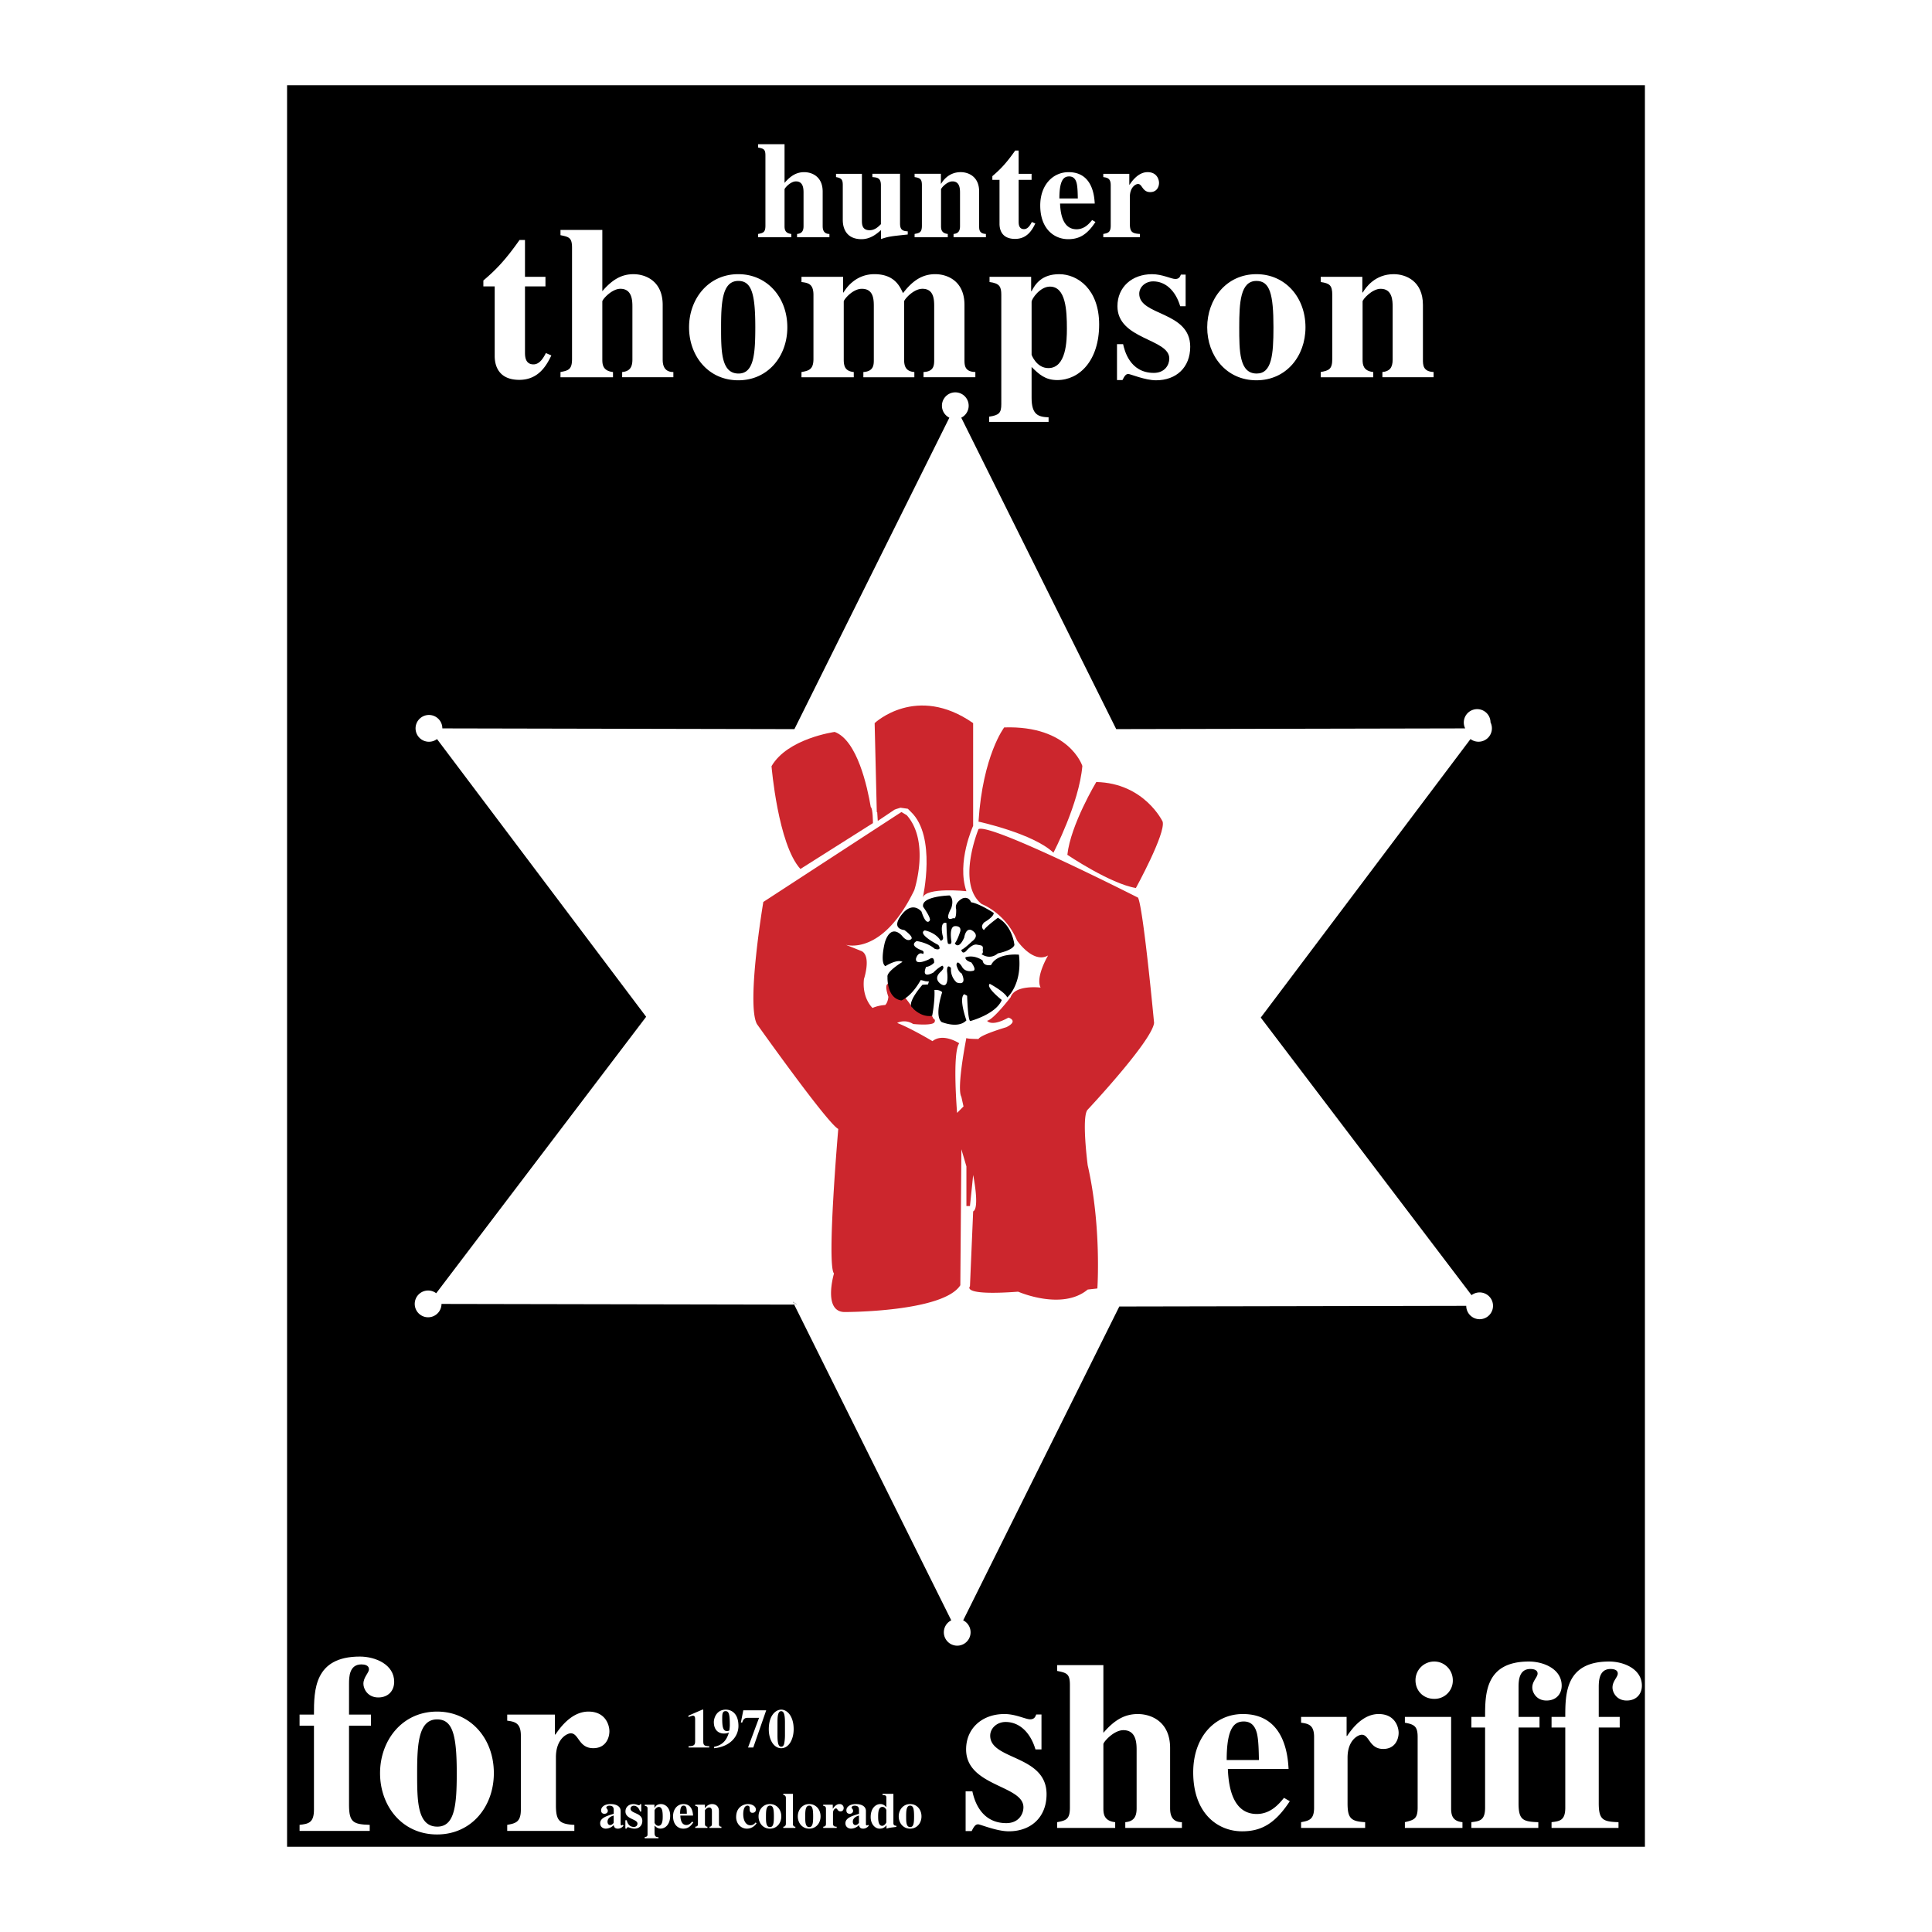 <svg xmlns="http://www.w3.org/2000/svg" width="2500" height="2500" viewBox="0 0 192.756 192.756"><g fill-rule="evenodd" clip-rule="evenodd"><path fill="#fff" d="M0 0h192.756v192.756H0V0z"/><path d="M164.113 184.252H28.642V8.504h135.471v175.748z"/><path fill="#fff" d="M79.501 130.14l-.387-.265.131.265h.256z"/><path d="M148.213 129.083a1.335 1.335 0 0 0-1.398.135l-21.029-27.693 20.926-27.789a1.337 1.337 0 0 0 1.998-1.664 1.333 1.333 0 1 0-2.529.6l-34.816.072-15.46-31.071a1.334 1.334 0 1 0-1.188 0L79.258 72.745l-35.125-.073a1.336 1.336 0 1 0-1.932 1.192 1.334 1.334 0 0 0 1.399-.128l20.866 27.708-20.946 27.583a1.335 1.335 0 1 0 .528 1.066l35.188.068 15.671 31.5a1.334 1.334 0 1 0 1.189 0l15.578-31.311 34.613-.067a1.336 1.336 0 1 0 1.926-1.2zm-68.712 1.057h-.256l-.131-.265.387.265zM82.751 23.671h-3.227v-.329c.453-.042.645-.274.645-.783v-3.323c0-.384-.014-1.14-.755-1.14-.549 0-1.14.673-1.14.796v3.666c0 .316.042.714.673.783v.329h-3.309v-.329c.495-.096.728-.151.728-.824v-7.002c0-.646-.192-.687-.728-.796v-.33h2.636v3.858c.659-.769 1.25-1.071 1.964-1.071.755 0 1.84.426 1.84 1.936v3.405c0 .233 0 .824.673.824v.33zM90.564 23.396c-1.688.179-1.881.192-2.664.453v-.892c-.398.343-1.029.906-1.949.906-1.401 0-1.867-.947-1.867-1.922v-3.46c0-.55-.11-.714-.673-.811v-.329h2.582v4.654c0 .385.014.975.769.975.522 0 .865-.343 1.126-.604V18.48c0-.755-.384-.77-.851-.811v-.329h2.76v4.942c0 .536.151.783.769.797v.317h-.002zM98.363 23.671h-3.227v-.329c.453-.042.645-.274.645-.783v-3.323c0-.384-.014-1.14-.755-1.14-.549 0-1.139.673-1.139.796v3.666c0 .316.041.714.672.783v.329H91.25v-.329c.494-.096.728-.151.728-.824V18.48c0-.618-.178-.728-.728-.811v-.329h2.623v.988h.027c.192-.33.783-1.153 1.95-1.153.755 0 1.839.426 1.839 1.936v3.446c0 .33 0 .755.674.783v.331zM102.922 17.946h-1.291v4.132c0 .22-.014.783.535.783.398 0 .631-.426.783-.714l.344.151c-.289.59-.783 1.538-2.02 1.538-1.482 0-1.537-1.153-1.551-1.442v-4.448h-.715v-.371c.729-.618 1.346-1.222 2.279-2.554h.344v2.32h1.291v.605h.001zM109.293 22.147c-.838 1.276-1.621 1.716-2.719 1.716-1.387 0-2.789-1.016-2.789-3.364 0-2.032 1.25-3.323 2.83-3.323 2.389 0 2.566 2.389 2.607 3.13h-3.459c.041 1.167.344 2.568 1.646 2.568.811 0 1.291-.604 1.553-.92l.331.193zm-1.758-2.348c-.014-.426-.014-1.14-.125-1.552-.082-.302-.26-.645-.74-.645-.508 0-.975.302-.975 2.197h1.84zM113.727 23.671h-3.652v-.329c.439-.083.742-.138.742-.824v-4.037c0-.687-.33-.755-.742-.811v-.329h2.596v1.084h.027c.287-.426.906-1.25 1.799-1.25.934 0 1.139.741 1.139 1.071 0 .357-.191.92-.879.92-.797 0-.781-.811-1.221-.811-.207 0-.811.302-.811 1.305v2.595c0 .838.164 1.043 1.002 1.085v.331zM54.421 28.572h-2.043v6.543c0 .348-.022 1.239.848 1.239.631 0 1-.674 1.239-1.13l.543.239c-.456.935-1.239 2.435-3.196 2.435-2.348 0-2.435-1.826-2.456-2.283v-7.043h-1.131v-.587c1.152-.979 2.131-1.935 3.609-4.043h.543v3.674h2.043v.956h.001zM67.182 37.638h-5.109v-.521c.717-.065 1.022-.435 1.022-1.239v-5.261c0-.608-.022-1.804-1.196-1.804-.87 0-1.805 1.065-1.805 1.261v5.805c0 .5.065 1.13 1.065 1.239v.521H55.92v-.521c.783-.152 1.152-.239 1.152-1.305V24.725c0-1.022-.304-1.087-1.152-1.261v-.521h4.174v6.109c1.043-1.218 1.979-1.696 3.109-1.696 1.196 0 2.913.674 2.913 3.065v5.392c0 .37 0 1.305 1.065 1.305v.52h.001zM73.661 27.354c2.848 0 4.891 2.283 4.891 5.305 0 2.892-1.935 5.283-4.891 5.283-3.022 0-4.914-2.457-4.914-5.283 0-2.804 1.892-5.305 4.914-5.305zm.021 9.914c1.5 0 1.674-1.848 1.674-4.609 0-3.348-.369-4.63-1.695-4.63-1.609 0-1.718 2.152-1.718 4.63 0 2.348 0 4.609 1.739 4.609zM97.312 37.638h-5.173v-.521c1.065-.044 1.065-.718 1.065-1.239v-5.261c0-.674 0-1.804-1.174-1.804-.913 0-1.826 1.087-1.826 1.261v5.805c0 .695.195 1.174 1.021 1.239v.521h-5.087v-.521c1.043-.065 1.043-.739 1.043-1.239v-5.261c0-.696 0-1.804-1.196-1.804-.935 0-1.804 1.087-1.804 1.261v5.805c0 .674.152 1.152 1 1.239v.521h-5.217v-.521c.717-.131 1.195-.239 1.195-1.305V29.42c0-1.13-.565-1.195-1.195-1.282v-.522h4.152v1.565h.043c.305-.522 1.261-1.827 3.087-1.827 1.979 0 2.522 1.196 2.848 1.892.979-1.282 1.957-1.892 3.218-1.892 1.196 0 2.913.674 2.913 3.065v5.457c0 .543 0 1.217 1.086 1.239v.523h.001z" fill="#fff"/><path d="M104.617 42.094h-5.934v-.522c1-.152 1.217-.369 1.217-1.261V29.42c0-.826-.174-1.152-1.174-1.282v-.522h4.152v1.435h.043c.369-.718 1.021-1.696 2.762-1.696 1.826 0 3.979 1.5 3.979 5.022 0 3.587-1.957 5.543-4.176 5.543-1.217 0-1.826-.587-2.564-1.305v3.065c0 1.718.674 1.913 1.695 1.957v.457zm-1.695-6.696s.479 1.326 1.674 1.326c1.783 0 1.848-2.718 1.848-3.935 0-1.826-.107-4.195-1.695-4.195-.979 0-1.826 1.217-1.826 1.521v5.283h-.001zM117.748 30.551c-.457-1.544-1.457-2.479-2.695-2.479-.783 0-1.391.565-1.391 1.239 0 2.217 5.086 1.717 5.086 5.283 0 2.065-1.391 3.348-3.412 3.348-1.088 0-2.566-.63-2.762-.63-.238 0-.369.174-.588.609h-.543v-3.587h.609c.131.587.652 2.87 3.064 2.87 1.088 0 1.545-.783 1.545-1.435 0-2-5.174-1.87-5.174-5.217 0-1.913 1.455-3.196 3.455-3.196 1.021 0 1.914.479 2.326.479.393 0 .479-.261.545-.435h.477v3.152h-.542v-.001zM125.357 27.354c2.848 0 4.891 2.283 4.891 5.305 0 2.892-1.934 5.283-4.891 5.283-3.021 0-4.914-2.457-4.914-5.283 0-2.804 1.893-5.305 4.914-5.305zm.022 9.914c1.5 0 1.674-1.848 1.674-4.609 0-3.348-.369-4.63-1.695-4.63-1.609 0-1.719 2.152-1.719 4.63 0 2.348 0 4.609 1.74 4.609zM143.031 37.638h-5.109v-.521c.719-.065 1.023-.435 1.023-1.239v-5.261c0-.608-.023-1.804-1.197-1.804-.869 0-1.803 1.065-1.803 1.261v5.805c0 .5.064 1.13 1.064 1.239v.521h-5.24v-.521c.783-.152 1.152-.239 1.152-1.305V29.42c0-.978-.281-1.152-1.152-1.282v-.522h4.152v1.565h.045c.305-.522 1.238-1.827 3.086-1.827 1.195 0 2.914.674 2.914 3.065v5.457c0 .521 0 1.195 1.064 1.239v.523h.001zM29.888 182.067c.856-.102 1.435-.177 1.435-1.511v-8.382h-1.435v-1.108h1.435c0-2.441.025-5.79 4.582-5.79 1.536 0 3.423.781 3.423 2.518 0 .881-.579 1.561-1.586 1.561-1.057 0-1.485-.855-1.485-1.358 0-.681.554-1.083.554-1.46 0-.403-.453-.479-.755-.479-1.208 0-1.233 1.258-1.233 1.938v3.07h2.19v1.108h-2.19v7.903c0 1.737.428 1.938 2.064 1.989v.604h-6.998v-.603h-.001z" fill="#fff"/><path d="M43.607 170.765c3.298 0 5.664 2.643 5.664 6.142 0 3.349-2.24 6.117-5.664 6.117-3.499 0-5.689-2.845-5.689-6.117 0-3.248 2.19-6.142 5.689-6.142zm.025 11.478c1.737 0 1.938-2.14 1.938-5.337 0-3.876-.428-5.361-1.963-5.361-1.863 0-1.989 2.492-1.989 5.361 0 2.719 0 5.337 2.014 5.337zM57.301 182.671h-6.696v-.604c.806-.151 1.36-.252 1.36-1.511v-7.4c0-1.259-.604-1.385-1.36-1.485v-.604h4.758v1.988h.05c.528-.78 1.662-2.29 3.298-2.29 1.711 0 2.089 1.359 2.089 1.963 0 .655-.353 1.688-1.611 1.688-1.46 0-1.435-1.485-2.24-1.485-.378 0-1.485.554-1.485 2.392v4.757c0 1.536.302 1.913 1.838 1.989v.602h-.001zM103.309 174.541c-.506-1.706-1.609-2.739-2.98-2.739-.865 0-1.537.625-1.537 1.369 0 2.451 5.623 1.898 5.623 5.839 0 2.283-1.539 3.7-3.773 3.7-1.201 0-2.834-.696-3.051-.696-.264 0-.408.192-.649.673h-.602v-3.965h.673c.145.648.721 3.172 3.387 3.172 1.201 0 1.707-.865 1.707-1.586 0-2.211-5.719-2.066-5.719-5.767 0-2.114 1.61-3.532 3.821-3.532 1.129 0 2.113.528 2.57.528.434 0 .529-.288.602-.48h.527v3.484h-.599zM117.918 182.374h-5.648v-.576c.795-.072 1.131-.481 1.131-1.37v-5.814c0-.673-.025-1.995-1.322-1.995-.961 0-1.994 1.178-1.994 1.394v6.416c0 .553.072 1.249 1.178 1.37v.576h-5.791v-.576c.865-.169 1.273-.265 1.273-1.442v-12.254c0-1.13-.336-1.202-1.273-1.394v-.577h4.613v6.752c1.154-1.346 2.186-1.874 3.436-1.874 1.322 0 3.221.744 3.221 3.388v5.959c0 .408 0 1.442 1.178 1.442v.575h-.002zM128.682 179.707c-1.465 2.234-2.836 3.003-4.758 3.003-2.426 0-4.877-1.777-4.877-5.887 0-3.556 2.186-5.814 4.949-5.814 4.182 0 4.494 4.181 4.566 5.479h-6.057c.072 2.042.602 4.493 2.885 4.493 1.418 0 2.258-1.058 2.715-1.61l.577.336zm-3.077-4.109c-.023-.745-.023-1.994-.215-2.715-.145-.528-.457-1.13-1.299-1.13-.889 0-1.705.529-1.705 3.845h3.219zM136.201 182.374h-6.391v-.576c.77-.145 1.297-.241 1.297-1.442v-7.064c0-1.201-.576-1.321-1.297-1.417v-.577h4.541v1.898h.049c.504-.745 1.586-2.187 3.146-2.187 1.635 0 1.996 1.297 1.996 1.874 0 .625-.338 1.61-1.539 1.61-1.393 0-1.369-1.418-2.139-1.418-.359 0-1.418.528-1.418 2.282v4.542c0 1.465.289 1.826 1.754 1.898v.577h.001zM145.91 182.374h-5.744v-.576c.865-.217 1.273-.289 1.273-1.442v-7.064c0-1.081-.359-1.249-1.273-1.417v-.577h4.613v9.131c0 .745.193 1.273 1.131 1.37v.575zm-2.812-16.603c1.033 0 1.85.841 1.85 1.874a1.82 1.82 0 0 1-1.85 1.851c-1.105 0-1.873-.817-1.873-1.851a1.86 1.86 0 0 1 1.873-1.874zM146.799 181.798c.816-.097 1.369-.169 1.369-1.442v-8.001h-1.369v-1.058h1.369c0-2.331.023-5.526 4.373-5.526 1.465 0 3.268.745 3.268 2.403 0 .841-.553 1.489-1.514 1.489-1.01 0-1.418-.816-1.418-1.297 0-.649.529-1.034.529-1.395 0-.385-.434-.456-.721-.456-1.154 0-1.178 1.201-1.178 1.851v2.931h2.09v1.058h-2.09v7.545c0 1.657.408 1.85 1.971 1.898v.576h-6.68v-.576h.001z" fill="#fff"/><path d="M154.799 181.798c.816-.097 1.369-.169 1.369-1.442v-8.001h-1.369v-1.058h1.369c0-2.331.025-5.526 4.375-5.526 1.465 0 3.268.745 3.268 2.403 0 .841-.553 1.489-1.514 1.489-1.01 0-1.418-.816-1.418-1.297 0-.649.527-1.034.527-1.395 0-.385-.432-.456-.721-.456-1.152 0-1.178 1.201-1.178 1.851v2.931h2.092v1.058h-2.092v7.545c0 1.657.41 1.85 1.971 1.898v.576h-6.68v-.576h.001zM70.759 174.35H68.7v-.132c.637.006.653-.209.653-.549v-2.114c0-.138 0-.38-.214-.38-.077 0-.264.066-.451.138v-.143l1.384-.599h.093v3.131c0 .367.049.516.593.516v.132h.001zM71.248 174.278c.549-.109 1.192-.39 1.472-1.428a.709.709 0 0 1-.242.082 1.276 1.276 0 0 1-.264.022c-.379 0-.994-.209-.994-1.153 0-.297.209-1.23 1.198-1.23.494 0 1.257.312 1.257 1.631 0 1-.78 2.055-2.427 2.219v-.143zm1.274-1.57c.088 0 .236-.027.242-.072.016-.087.049-.367.049-.494 0-1.082-.082-1.422-.423-1.422-.335 0-.335.346-.335.779 0 .791.088 1.209.467 1.209zM75.153 174.35h-.521l1.098-2.96h-1.137c-.143 0-.417 0-.538.467h-.138l.242-1.22h2.285l-1.291 3.713zM77.949 170.571c.576 0 1.235.637 1.235 1.955 0 .988-.472 1.895-1.241 1.895-.703 0-1.241-.791-1.241-1.895 0-1.383.692-1.955 1.247-1.955zm.367 1.302c0-.829-.115-1.148-.379-1.148-.368 0-.368.692-.368 1.148v1.257c0 .786.093 1.138.379 1.138.203 0 .264-.198.291-.308a4.35 4.35 0 0 0 .077-.83v-1.257zM62.208 182.157c-.141.166-.327.287-.554.287-.353 0-.393-.212-.423-.353a1.14 1.14 0 0 1-.8.353c-.242 0-.554-.156-.554-.539 0-.523.64-.725 1.354-.941v-.367c0-.257-.071-.443-.443-.443-.182 0-.297.102-.297.182 0 .105.151.146.151.342 0 .092-.076.282-.337.282-.061 0-.332 0-.332-.342 0-.317.317-.625.941-.625.559 0 1.007.217 1.007.69v1.313c0 .03 0 .126.11.126a.06.06 0 0 0 .05-.021l.05-.05.077.106zm-.982-1.016c-.115.024-.614.171-.614.609 0 .155.076.337.257.337.171 0 .287-.136.357-.217v-.729zM63.854 180.732c-.106-.357-.337-.573-.625-.573-.181 0-.322.131-.322.287 0 .513 1.178.397 1.178 1.223 0 .479-.322.775-.791.775-.251 0-.594-.146-.639-.146-.055 0-.085.041-.136.142h-.126v-.831h.142c.03.137.151.664.709.664.251 0 .357-.181.357-.331 0-.464-1.198-.434-1.198-1.209 0-.442.337-.74.801-.74.237 0 .443.111.539.111.091 0 .111-.061.126-.101h.11v.729h-.125zM65.697 183.406h-1.374v-.121c.231-.035.282-.085.282-.292v-2.522c0-.191-.041-.267-.272-.297v-.12h.961v.331h.01c.086-.166.237-.393.639-.393.423 0 .921.348.921 1.163 0 .831-.453 1.284-.966 1.284-.282 0-.423-.136-.594-.302v.71c0 .397.156.442.393.452v.107zm-.393-1.551s.111.307.388.307c.413 0 .428-.629.428-.911 0-.423-.025-.972-.393-.972-.227 0-.423.282-.423.353v1.223zM69.171 181.815c-.307.468-.594.629-.997.629-.508 0-1.022-.373-1.022-1.233 0-.745.458-1.219 1.037-1.219.876 0 .941.876.957 1.148h-1.269c.015.428.125.941.604.941.297 0 .473-.222.569-.337l.121.071zm-.645-.861c-.005-.156-.005-.418-.045-.569-.03-.11-.096-.236-.271-.236-.187 0-.357.11-.357.806h.673v-.001zM71.975 182.374h-1.183v-.121c.166-.015.236-.101.236-.287v-1.218c0-.142-.005-.418-.277-.418-.201 0-.418.247-.418.292v1.344c0 .116.016.262.247.287v.121h-1.213v-.121c.182-.035.267-.055.267-.302v-1.48c0-.227-.065-.267-.267-.297v-.12h.962v.361h.01c.071-.12.287-.423.715-.423.277 0 .675.156.675.71v1.264c0 .121 0 .277.247.287v.121h-.001zM75.484 181.916c-.231.327-.564.528-.962.528-.644 0-1.077-.533-1.077-1.152 0-.992.715-1.3 1.188-1.3.357 0 .78.187.78.549 0 .322-.302.322-.343.322-.282 0-.282-.246-.282-.519 0-.15-.131-.196-.207-.196-.393 0-.428.62-.428.846 0 .705.307 1.113.7 1.113.287 0 .418-.146.539-.282l.092.091zM76.818 179.992c.66 0 1.133.529 1.133 1.229 0 .67-.448 1.224-1.133 1.224-.7 0-1.138-.568-1.138-1.224 0-.65.438-1.229 1.138-1.229zm.005 2.296c.348 0 .388-.428.388-1.067 0-.774-.085-1.072-.393-1.072-.373 0-.397.499-.397 1.072-.001.544-.001 1.067.402 1.067zM79.355 182.374h-1.204v-.121c.201 0 .257-.182.257-.302v-2.567c0-.056-.01-.292-.257-.292v-.121h.957v2.98c0 .146.05.302.247.302v.121zM80.735 179.992c.659 0 1.133.529 1.133 1.229 0 .67-.448 1.224-1.133 1.224-.7 0-1.138-.568-1.138-1.224 0-.65.438-1.229 1.138-1.229zm.005 2.296c.348 0 .388-.428.388-1.067 0-.774-.086-1.072-.393-1.072-.373 0-.398.499-.398 1.072 0 .544 0 1.067.403 1.067zM83.474 182.374h-1.339v-.121c.161-.03.272-.051.272-.302v-1.48c0-.252-.121-.276-.272-.297v-.12h.951v.396h.011c.105-.155.332-.458.659-.458a.39.39 0 0 1 .418.393c0 .132-.07.338-.322.338-.292 0-.287-.297-.448-.297-.075 0-.297.11-.297.478v.952c0 .307.061.383.368.397v.121h-.001zM86.68 182.157c-.141.166-.327.287-.554.287-.353 0-.393-.212-.423-.353a1.14 1.14 0 0 1-.801.353c-.241 0-.554-.156-.554-.539 0-.523.64-.725 1.354-.941v-.367c0-.257-.07-.443-.443-.443-.181 0-.297.102-.297.182 0 .105.151.146.151.342 0 .092-.076.282-.337.282-.061 0-.333 0-.333-.342 0-.317.317-.625.942-.625.559 0 1.007.217 1.007.69v1.313c0 .03 0 .126.11.126a.06.06 0 0 0 .05-.021l.05-.05.078.106zm-.981-1.016c-.116.024-.614.171-.614.609 0 .155.075.337.257.337.171 0 .287-.136.357-.217v-.729zM89.429 182.272c-.624.076-.67.081-.981.167v-.327c-.182.191-.323.332-.7.332-.418 0-.881-.423-.881-1.158 0-.876.498-1.294.972-1.294.302 0 .473.182.594.312v-.921c0-.268-.105-.272-.382-.292v-.121h1.083v2.895c0 .136.01.282.297.292v.115h-.002zm-.997-1.685c0-.006-.11-.312-.393-.312-.357 0-.428.453-.428.941 0 .292 0 .946.403.946.231 0 .417-.297.417-.353v-1.222h.001zM90.804 179.992c.659 0 1.132.529 1.132 1.229 0 .67-.448 1.224-1.132 1.224-.7 0-1.138-.568-1.138-1.224 0-.65.438-1.229 1.138-1.229zm.005 2.296c.347 0 .388-.428.388-1.067 0-.774-.085-1.072-.393-1.072-.373 0-.398.499-.398 1.072 0 .544 0 1.067.403 1.067z" fill="#fff"/><path d="M97.625 81.974s5.447 1.175 7.477 3.098c0 0 2.564-4.914 2.885-8.652 0 0-1.281-4.059-7.797-3.845-.001-.001-2.137 2.777-2.565 9.399zM106.49 85.285s4.273 2.884 6.838 3.312c0 0 2.99-5.448 2.67-6.623 0 0-1.816-3.845-6.623-3.952 0 0-2.564 4.272-2.885 7.263zM86.877 80.521c-.34-2.023-1.355-6.665-3.599-7.496 0 0-4.7.641-6.303 3.418 0 0 .642 7.798 2.884 10.255l7.234-4.575c.001.002.001-1.467-.216-1.602zM97.09 72.146c-5.661-3.952-9.827 0-9.827 0l.214 8.866.044.029.054.866 1.672-1.125s.293-.119.594-.196l.734.105.32.32c2.564 2.457 1.175 8.545 1.175 8.545.32-1.068 4.347-.643 4.347-.643-.994-2.886.673-6.514.673-6.514V72.146z" fill="#cc262d"/><path d="M108.52 110.709s6.41-6.837 6.623-8.653c0 0-1.068-11.429-1.602-12.498 0 0-14.707-7.474-15.916-6.836 0 0-2.244 5.448.32 7.478 0 0 2.35.854 3.525 3.632 0 0 1.602 2.351 3.098 1.495 0 0-1.281 2.137-.748 3.205 0 0-2.564-.32-2.99.961 0 0-1.709 2.243-2.352 2.351 0 0 .428.641 2.137-.32 0 0 1.068.32-.213.961 0 0-2.564.748-2.777 1.175 0 0-1.208 0-1.208-.108 0 0-1.002 5.026-.501 5.877l.214.961-.641.642s-.501-5.979.214-6.943c0 0-1.603-1.068-2.67-.214 0 0-2.137-1.281-3.525-1.816 0 0 .748-.427 1.603.107 0 0 2.03.213 2.136-.214 0 0 .135-.22-.148-.342-.007-.197-.368-.481-.494-.576-.121-.091-1.014-.34-1.564-.453-.466-.892-2.224-2.717-2.224-2.717l-.329.37c-.111.158-.063.508.038.876.031.115.068.232.107.347-.032.276-.114.624-.315.813a3.773 3.773 0 0 0-1.266.293s-1.068-.962-.855-2.884c0 0 .748-2.243-.213-2.777l-1.602-.641s3.632 1.175 6.836-5.448c0 0 1.602-4.807-.748-7.478l-.534-.32-13.779 8.973s-1.709 10.148-.641 12.177c0 0 7.05 9.935 8.118 10.469 0 0-1.175 13.565-.427 14.42 0 0-1.175 3.953 1.175 3.846 0 0 9.72 0 11.43-2.67l.106-13.566.501 1.707v3.952l.354.002.213-2.051.107-1.047s.674 3.315 0 3.632l-.32 7.478s-.961.962 4.808.534c0 0 4.379 1.923 6.941-.214l.963-.106s.426-6.195-.963-12.284c-.002-.003-.643-4.917-.002-5.558z" fill="#cc262d"/><path d="M88.332 96.395s1.175-.748 1.709-.427c0 0-1.602.961-1.496 1.495 0 0-.106 2.136 1.389 2.35 0 0 .961-.32 1.923-2.029 0 0 .016-.017.468.112l.355.032-.097.291-.549.032s-1.356 1.518-1.13 2.163c0 0 .872 1.13 2.099.937 0 0 .291-1.485.226-2.583 0 0 .484-.064.775.226 0 0-.807 2.357-.064 2.971 0 0 1.662.706 2.478-.163 0 0-.799-2.226-.217-2.613l.291.161s.065 2.519.323 2.519c0 0 2.55-.678 3.132-2.099 0 0-1.646-1.292-1.195-1.615 0 0 1.453.775 1.744 1.356 0 0 1.518-1.291 1.162-4.262 0 0-2.164-.226-2.777 1.034 0 0-.775.161-.84-.452 0 0-.773-.614-1.71-.323 0 0-.129.29.581.516 0 0 .614.808.129.84 0 0-.743.193-1.066-.42 0 0-.484-.807-.549-.161 0 0 .162.678.517.839 0 0 .646 1.26-.484.904 0 0-.646-.484-.581-1.452 0 0-.42-.518-.388.354 0 0 .259 1.744-.549 1.292 0 0-.904-.484-.129-1.228 0 0 .548-.452.193-.646 0 0-.452.227-.872.679 0 0-1.259.742-.743-.55 0 0 .42-.032.807-.42 0 0 .064-.742-.484-.355 0 0-1.421.71-1.324-.064 0 0 .194-.743.711-.452 0 0 .161-.226-.097-.355 0 0-1.388-.452-.549-.937 0 0 1.065.129 1.809.775 0 0 .774.258.355-.387 0 0-2.164-1.099-1.356-1.454 0 0 1.098.194 1.583 1.034 0 0 .387-.032.193-.549 0 0-.322-1.42.388-1.227 0 0 .032 1.809.161 2.067 0 0 .42.193.323-.323 0 0-.226-1.324.323-1.421 0 0 .678-.097.581.484 0 0-.258.871-.549 1.227 0 0 .355.711.937-.581 0 0 .129-.969.71-.743 0 0 .969.452.064 1.13 0 0-.807.775-1.065.839 0 0 .08.543.508.094 0 0 .452-.542.869-.612a.463.463 0 0 1 .174.001c.451.097.678.032.58.549 0 0 .098.355-.129.388 0 0 .809.646 1.646-.064 0 0 1.486-.291 1.648-.839 0 0-.162-1.873-1.648-2.713 0 0-1.227.904-1.387 1.227 0 0-.453-.291.031-.775 0 0 .969-.549.938-.937 0 0-1.422-.937-2.261-1.065 0 0-.194-.614-.84-.388 0 0-.839.388-.646 1.066 0 0 .064 1.13-.291.904 0 0-1.001.517-.194-1.001 0 0 .323-.872-.161-1.259 0 0-2.874.065-2.648 1.13 0 0 .872 1.194.646 1.389 0 0-.323.581-.807-.904 0 0-.743-.969-1.744.032 0 0-1.55 1.582.033 1.808 0 0 .969.678.678.904 0 0-.355.355-.904-.323 0 0-1.065-1.324-1.711.613-.003 0-.53 2.035.041 2.407z"/></g></svg>